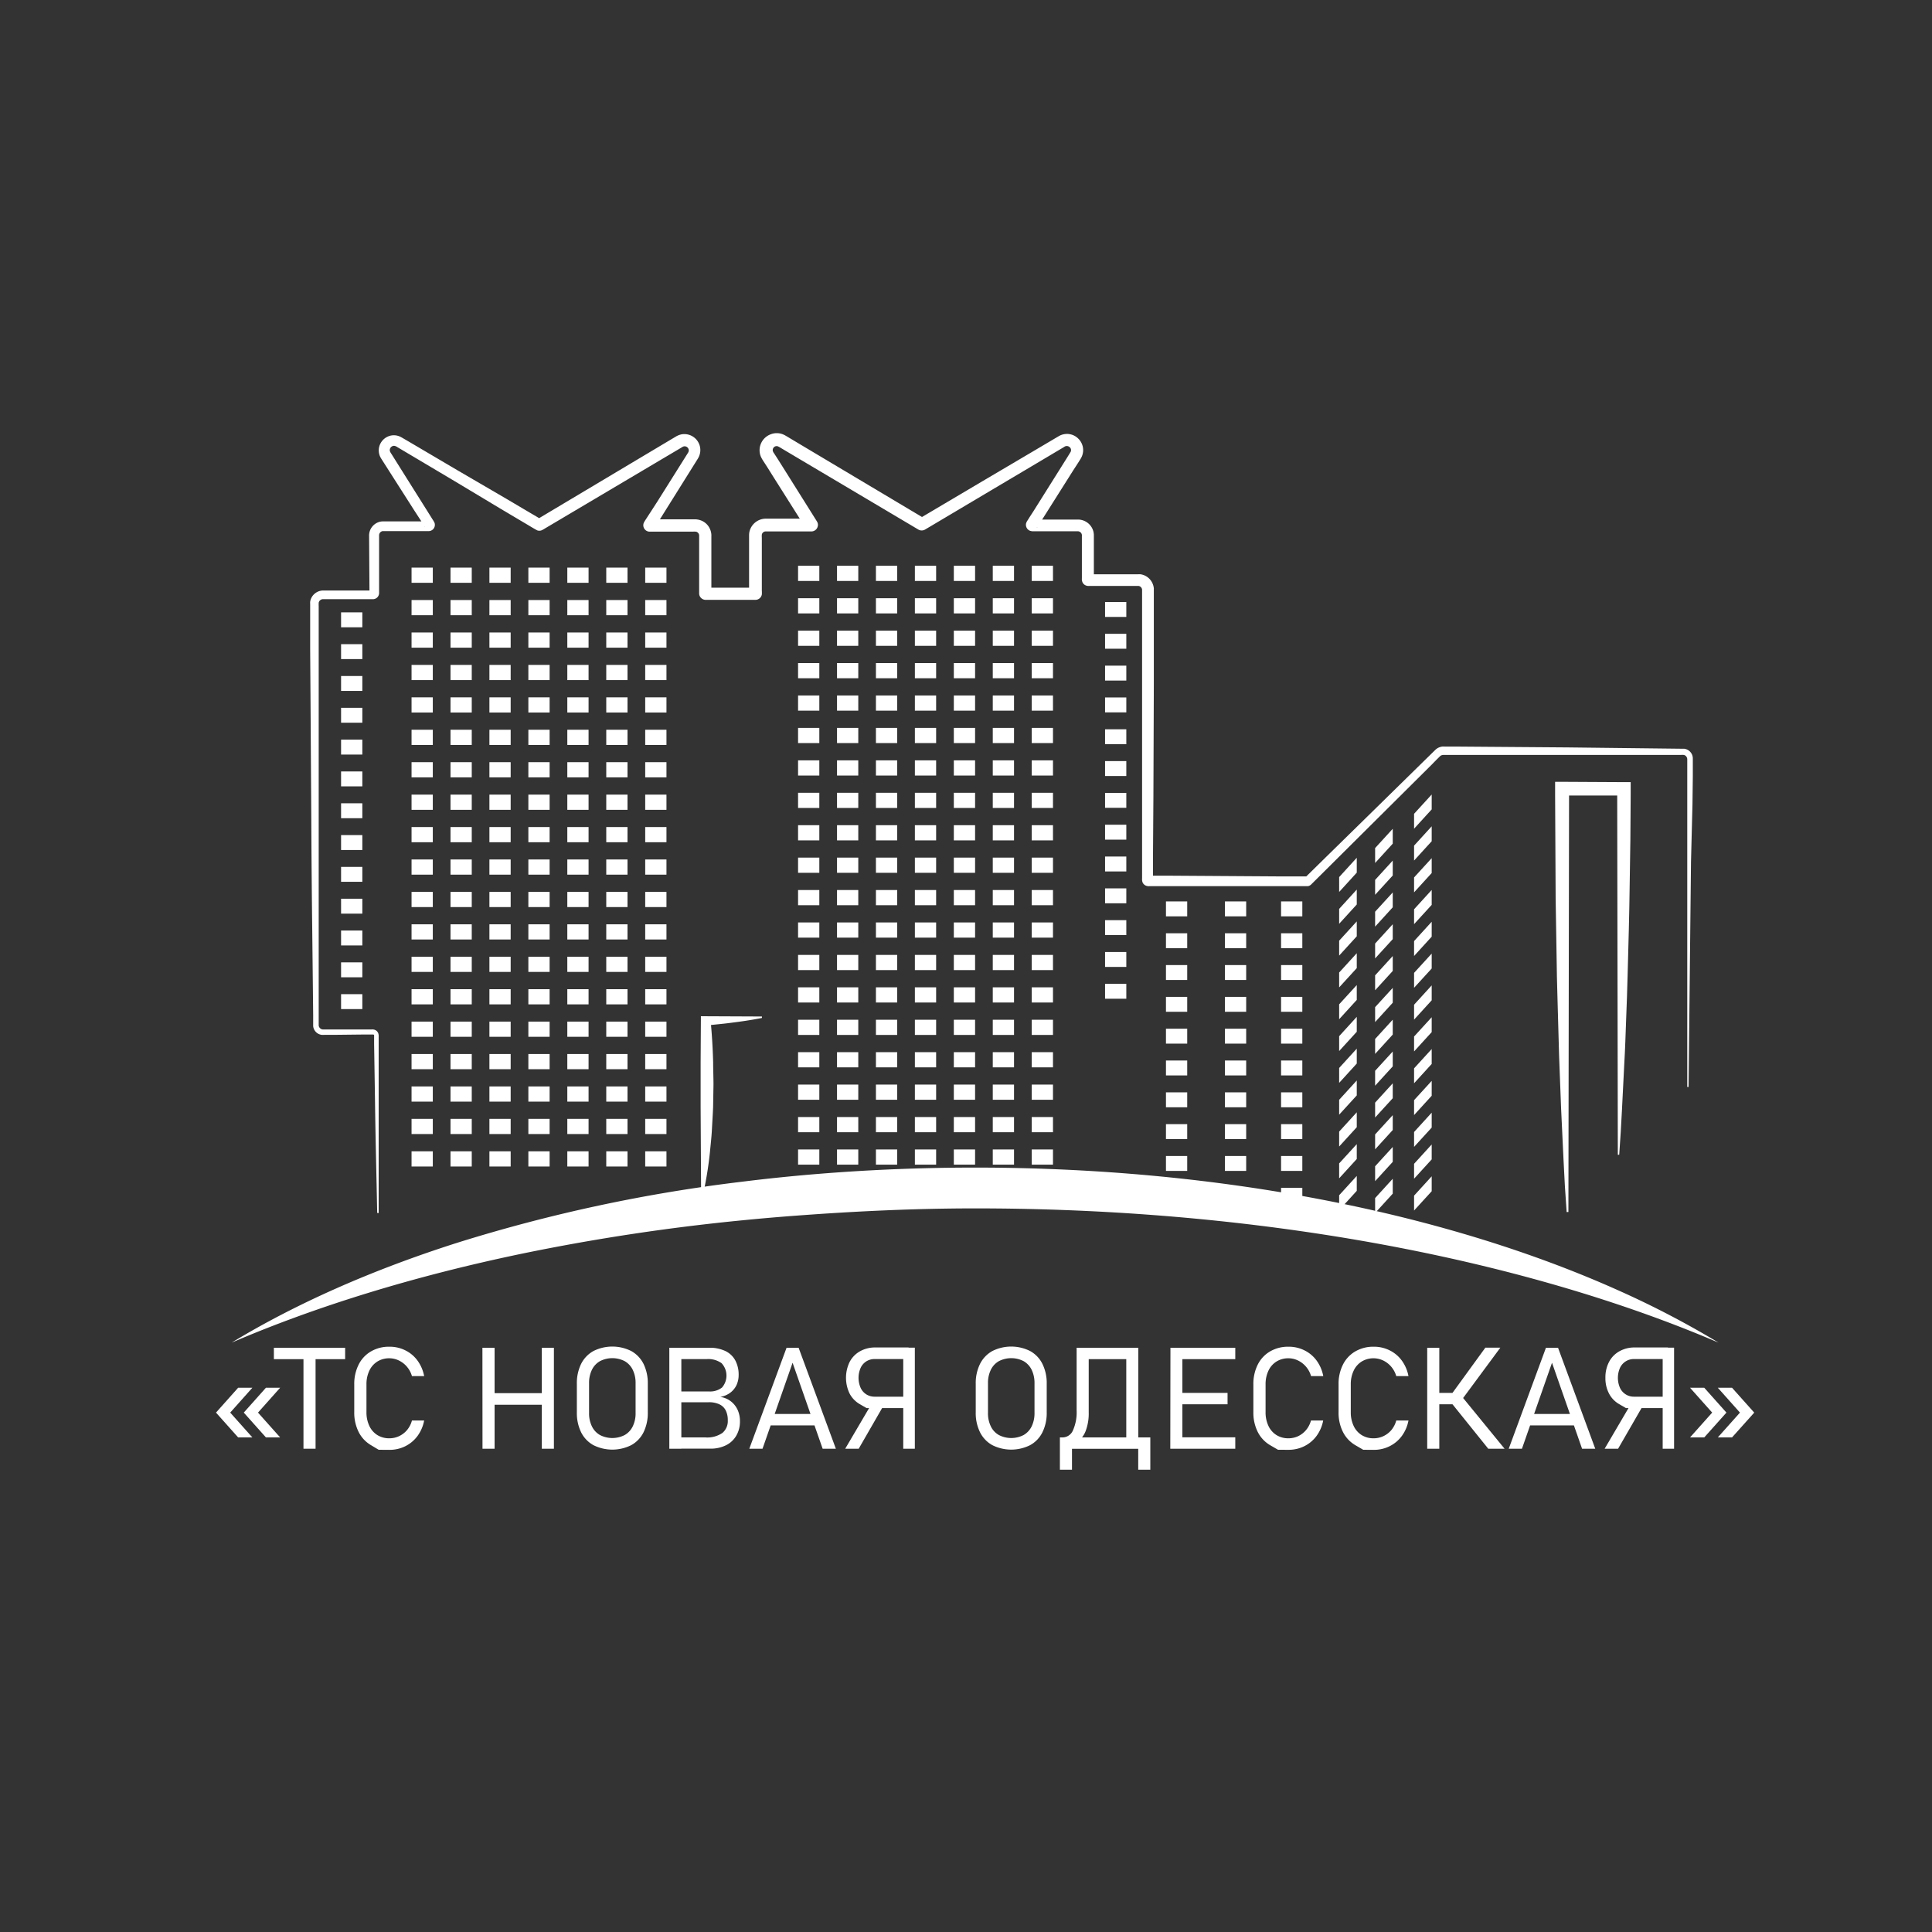 <svg id="Слой_1" data-name="Слой 1" xmlns="http://www.w3.org/2000/svg" viewBox="0 0 500 500"><rect x="0" y="0" width="500" height="500" fill="#333333" stroke="none"/><defs><style>.cls-1{fill:#fff;}</style></defs><title>одесская_svg_white_без фона</title><path class="cls-1" d="M197.18,263.45c-2.59.51-5.19.9-7.78,1.22-1.3.18-2.59.31-3.89.44s-2.59.29-3.89.37l2.2-2.2q.59,5.82.74,11.64c0,1.94.09,3.87.09,5.81l-.1,5.82c-.08,1.94-.21,3.88-.31,5.82s-.33,3.88-.51,5.82a96.12,96.12,0,0,1-1.94,11.64h-.34l-.13-23.28c0-3.88,0-7.76,0-11.63l.07-11.64V263h.24l15.56.07Z"/><path class="cls-1" d="M61.63,359.15h3.68l-5.73,6.43H55.9Zm-5.73,6.43h3.68L65.31,372H61.63Zm12.92-6.43H72.5l-5.73,6.43H63.09Zm-5.73,6.43h3.68L72.5,372H68.82Z"/><path class="cls-1" d="M70.88,348.8H89.32v2.95H70.88Zm7.66,1.6h3.13v24.53H78.54Z"/><path class="cls-1" d="M98,375.2,96,374a8.24,8.24,0,0,1-3.19-3.42,11.13,11.13,0,0,1-1.13-5.12v-7.17a11.13,11.13,0,0,1,1.13-5.12A8.12,8.12,0,0,1,96,349.75a9.2,9.2,0,0,1,4.77-1.22,9.05,9.05,0,0,1,4.13.94,8.62,8.62,0,0,1,3.16,2.66,10,10,0,0,1,1.71,4h-3.16a6.47,6.47,0,0,0-1.28-2.4,6.31,6.31,0,0,0-2.09-1.63,5.7,5.7,0,0,0-2.47-.58,5.76,5.76,0,0,0-3.12.85,5.58,5.58,0,0,0-2.07,2.37,8.14,8.14,0,0,0-.74,3.56v7.17a8.16,8.16,0,0,0,.74,3.55,5.58,5.58,0,0,0,2.07,2.37,5.76,5.76,0,0,0,3.12.84,5.93,5.93,0,0,0,2.48-.54,6.09,6.09,0,0,0,2.08-1.58,6.44,6.44,0,0,0,1.28-2.48h3.16a9.84,9.84,0,0,1-1.72,4,8.77,8.77,0,0,1-3.16,2.65,9.07,9.07,0,0,1-4.12.94Z"/><path class="cls-1" d="M124.85,348.8H128v26.13h-3.13Zm2,11.75h15v3h-15Zm13.37-11.75h3.13v26.13h-3.13Z"/><path class="cls-1" d="M153.57,374a7.75,7.75,0,0,1-3.18-3.33,11.32,11.32,0,0,1-1.1-5.14v-7.41a11.32,11.32,0,0,1,1.1-5.14,7.81,7.81,0,0,1,3.18-3.33,10.93,10.93,0,0,1,9.8,0,7.81,7.81,0,0,1,3.18,3.33,11.32,11.32,0,0,1,1.1,5.14v7.41a11.32,11.32,0,0,1-1.1,5.14,7.75,7.75,0,0,1-3.18,3.33,10.93,10.93,0,0,1-9.8,0Zm8.11-2.62a5.16,5.16,0,0,0,2.08-2.25,7.67,7.67,0,0,0,.73-3.48V358a7.7,7.7,0,0,0-.73-3.48,5.21,5.21,0,0,0-2.08-2.25,7,7,0,0,0-6.42,0,5.21,5.21,0,0,0-2.08,2.25,7.7,7.7,0,0,0-.73,3.48v7.65a7.67,7.67,0,0,0,.73,3.48,5.16,5.16,0,0,0,2.08,2.25,7,7,0,0,0,6.42,0Z"/><path class="cls-1" d="M173.22,348.8h3.11v26.13h-3.11ZM175.38,372h7.13a6.94,6.94,0,0,0,4.45-1.16,4,4,0,0,0,1.39-3.25v-.05a5.57,5.57,0,0,0-.51-2.48,3.51,3.51,0,0,0-1.61-1.6,6.23,6.23,0,0,0-2.82-.56h-8V360.1h8a5,5,0,0,0,3.44-1,4.71,4.71,0,0,0-.11-6.31,5.93,5.93,0,0,0-3.83-1.06h-7.53V348.8h8.14a9.42,9.42,0,0,1,4.24.86,5.71,5.71,0,0,1,2.55,2.45,7.8,7.8,0,0,1,.85,3.77,6.27,6.27,0,0,1-.52,2.51,5.34,5.34,0,0,1-1.59,2,6,6,0,0,1-2.65,1.13,5.76,5.76,0,0,1,2.73,1.13,5.94,5.94,0,0,1,1.76,2.21,7,7,0,0,1,.61,2.88v.05a7.27,7.27,0,0,1-.94,3.74,6.27,6.27,0,0,1-2.67,2.5,8.89,8.89,0,0,1-4.06.88h-8.45Z"/><path class="cls-1" d="M203.56,348.8h3.12l9.64,26.13H212.9l-7.78-22.25-7.78,22.25h-3.42Zm-5.2,17.14h13.75v2.95H198.36Z"/><path class="cls-1" d="M225.88,362.78l2.87.83-6.52,11.32h-3.49Zm-1.6,1.64-1.72-1a6.84,6.84,0,0,1-2.67-2.74,9.41,9.41,0,0,1,0-8.22,6.75,6.75,0,0,1,2.66-2.74,8,8,0,0,1,4-1h8.59v3h-8.73a4,4,0,0,0-2.21.6,3.94,3.94,0,0,0-1.48,1.71,6.45,6.45,0,0,0,0,5.12,3.94,3.94,0,0,0,1.48,1.71,4,4,0,0,0,2.21.6h8.73v2.95H224.28Zm9.48-15.64h3v26.15h-3Z"/><path class="cls-1" d="M256.81,374a7.75,7.75,0,0,1-3.18-3.33,11.19,11.19,0,0,1-1.11-5.14v-7.41a11.19,11.19,0,0,1,1.11-5.14,7.81,7.81,0,0,1,3.18-3.33,10.91,10.91,0,0,1,9.79,0,7.69,7.69,0,0,1,3.18,3.33,11.19,11.19,0,0,1,1.11,5.14v7.41a11.19,11.19,0,0,1-1.11,5.14A7.64,7.64,0,0,1,266.6,374a10.91,10.91,0,0,1-9.79,0Zm8.11-2.62a5.22,5.22,0,0,0,2.08-2.25,7.8,7.8,0,0,0,.73-3.48V358a7.83,7.83,0,0,0-.73-3.48,5.27,5.27,0,0,0-2.08-2.25,7,7,0,0,0-6.42,0,5.15,5.15,0,0,0-2.08,2.25,7.7,7.7,0,0,0-.73,3.48v7.65a7.67,7.67,0,0,0,.73,3.48,5.1,5.1,0,0,0,2.08,2.25,7,7,0,0,0,6.42,0Z"/><path class="cls-1" d="M274.3,372h21.77v2.95H274.3Zm0,0h3.13v8.36H274.3Zm.27,0H275a2.94,2.94,0,0,0,2.68-1.83,11.44,11.44,0,0,0,.95-5.16V348.8h3.13v16.78a12.86,12.86,0,0,1-.74,4.62,6.28,6.28,0,0,1-2.12,2.91,5.49,5.49,0,0,1-3.36,1h-1ZM281,348.8H293.1v2.95H281Zm10.48,0h3.11v26.13h-3.11ZM294.57,372h3.13v8.36h-3.13Z"/><path class="cls-1" d="M302.91,348.8H306v26.13h-3.13Zm1.78,0h15v2.95h-15Zm0,11.68h13v2.95h-13Zm0,11.5h15v2.95h-15Z"/><path class="cls-1" d="M330.75,375.2l-2.06-1.2a8.3,8.3,0,0,1-3.19-3.42,11.13,11.13,0,0,1-1.13-5.12v-7.17a11.13,11.13,0,0,1,1.13-5.12,8.18,8.18,0,0,1,3.19-3.42,9.2,9.2,0,0,1,4.77-1.22,9.05,9.05,0,0,1,4.13.94,8.62,8.62,0,0,1,3.16,2.66,10,10,0,0,1,1.71,4H339.3a6.47,6.47,0,0,0-1.28-2.4,6.31,6.31,0,0,0-2.09-1.63,5.66,5.66,0,0,0-2.47-.58,5.76,5.76,0,0,0-3.12.85,5.58,5.58,0,0,0-2.07,2.37,8.14,8.14,0,0,0-.74,3.56v7.17a8.16,8.16,0,0,0,.74,3.55,5.58,5.58,0,0,0,2.07,2.37,5.76,5.76,0,0,0,3.12.84,5.93,5.93,0,0,0,2.48-.54A6.09,6.09,0,0,0,338,370.1a6.44,6.44,0,0,0,1.28-2.48h3.16a9.84,9.84,0,0,1-1.72,4,8.77,8.77,0,0,1-3.16,2.65,9.07,9.07,0,0,1-4.12.94Z"/><path class="cls-1" d="M352.8,375.2l-2.06-1.2a8.24,8.24,0,0,1-3.19-3.42,11,11,0,0,1-1.13-5.12v-7.17a11,11,0,0,1,1.13-5.12,8.12,8.12,0,0,1,3.19-3.42,9.2,9.2,0,0,1,4.77-1.22,9.05,9.05,0,0,1,4.13.94,8.62,8.62,0,0,1,3.16,2.66,10,10,0,0,1,1.71,4h-3.16a6.47,6.47,0,0,0-1.28-2.4,6.31,6.31,0,0,0-2.09-1.63,5.87,5.87,0,0,0-5.59.27,5.58,5.58,0,0,0-2.07,2.37,8.14,8.14,0,0,0-.74,3.56v7.17a8.16,8.16,0,0,0,.74,3.55,5.58,5.58,0,0,0,2.07,2.37,5.73,5.73,0,0,0,3.12.84,5.93,5.93,0,0,0,2.48-.54,6.09,6.09,0,0,0,2.08-1.58,6.44,6.44,0,0,0,1.28-2.48h3.16a9.84,9.84,0,0,1-1.72,4,8.77,8.77,0,0,1-3.16,2.65,9.07,9.07,0,0,1-4.12.94Z"/><path class="cls-1" d="M369.36,348.8h3.13v26.13h-3.13Zm1.78,11.68h7.46v2.95h-7.46Zm4.55.29,8.72-12h3.88L377.77,363Zm0,2.39,2.75-1.62,10.94,13.39h-4.22Z"/><path class="cls-1" d="M400.09,348.8h3.13l9.63,26.13h-3.41l-7.78-22.25-7.78,22.25h-3.42Zm-5.19,17.14h13.75v2.95H394.9Z"/><path class="cls-1" d="M422.41,362.78l2.88.83-6.53,11.32h-3.48Zm-1.6,1.64-1.71-1a6.71,6.71,0,0,1-2.67-2.74,8.48,8.48,0,0,1-.95-4.11,8.6,8.6,0,0,1,.94-4.11,6.69,6.69,0,0,1,2.66-2.74,8,8,0,0,1,4-1h8.59v3h-8.73a3.93,3.93,0,0,0-3.7,2.31,6.45,6.45,0,0,0,0,5.12,3.93,3.93,0,0,0,3.7,2.31h8.73v2.95H420.81Zm9.49-15.64h2.95v26.15H430.3Z"/><path class="cls-1" d="M437.38,359.15h3.68l5.74,6.43h-3.69Zm5.73,6.43h3.69L441.06,372h-3.68Zm1.46-6.43h3.68l5.74,6.43H450.3Zm5.73,6.43H454L448.25,372h-3.68Z"/><path class="cls-1" d="M97.62,313.92c-.19-9.73-.45-19.45-.57-29.17l-.23-14.59,0-1.82V268l0-.11a.46.46,0,0,0-.16-.15.23.23,0,0,0-.11,0H95.27l-1.83,0-7.29.08-1.82,0h-.46a3.37,3.37,0,0,1-.6,0,2.53,2.53,0,0,1-2.22-2.25c0-.34,0-.4,0-.57v-.46l0-1.82-.08-7.29-.16-14.59q-.18-14.58-.25-29.17l-.19-29.17-.1-14.58,0-7.3,0-3.64v-.69a3.87,3.87,0,0,1,0-.56,3.35,3.35,0,0,1,1.07-2,3.45,3.45,0,0,1,2.09-.9h1l7.29,0,3.65,0h.91a1.17,1.17,0,0,0-.26.1.91.91,0,0,0-.35.42.86.86,0,0,0-.05.27v-.41l-.1-14.66A3.68,3.68,0,0,1,98.44,135a4.39,4.39,0,0,1,.61-.07h1.66l3.64,0,3.65,0h2.74c.26,0,0,0-.06,0a1,1,0,0,0-.77,1.35.69.69,0,0,0,.07.15c0,.09,0,0,0-.06l-.25-.38-.49-.77-2-3.08-3.92-6.14-3.92-6.15-.49-.77-.25-.39s-.18-.3-.25-.45a2.87,2.87,0,0,1-.23-.6,3.84,3.84,0,0,1,.17-2.63,4,4,0,0,1,1.68-1.86,3.87,3.87,0,0,1,2.6-.44,4.25,4.25,0,0,1,1.21.44l.45.26,1.58.92,12.56,7.4L131,129.06l6.28,3.71,1.57.92.79.47.39.23.15.08-.2-.09a1.36,1.36,0,0,0-.87,0,.72.72,0,0,0-.2.09c-.13.07.07,0,.09-.06l.39-.23,1.57-.94L166,118.3l6.27-3.74,1.56-.93.79-.47.4-.24a4.93,4.93,0,0,1,1.25-.49,4.14,4.14,0,0,1,4.59,2.31,4.09,4.09,0,0,1,.25,2.78,4.32,4.32,0,0,1-.51,1.18l-.24.39-7.74,12.37-1.93,3.09-1,1.54-.24.39s-.14.22-.06.09a1,1,0,0,0,.1-.21,1.53,1.53,0,0,0,0-1,1.38,1.38,0,0,0-.58-.75,1.42,1.42,0,0,0-.47-.21l-.24,0H179.9a4.27,4.27,0,0,1,.71.07,4.21,4.21,0,0,1,2.43,1.34,4.28,4.28,0,0,1,1.06,2.57,2.91,2.91,0,0,1,0,.39v6.15l0,7.3v1.36a1.31,1.31,0,0,0-.08-.5,1.53,1.53,0,0,0-.62-.79,1.68,1.68,0,0,0-.48-.2l-.26,0c-.15,0,0,0,.05,0h3.65l7.29,0h1.69a1.58,1.58,0,0,0-1.48,1.28,2.46,2.46,0,0,0,0,.26v-3.37l0-7.29V138.4a5.87,5.87,0,0,1,.08-.72,4.36,4.36,0,0,1,4.14-3.45h1l7.29,0h3.49a1.69,1.69,0,0,0-1,.43,1.63,1.63,0,0,0-.51.92,1.65,1.65,0,0,0,.17,1.08l-.39-.61-7.79-12.33-1.94-3.09-1-1.54-.12-.2s-.2-.35-.28-.52a4.2,4.2,0,0,1-.4-1.41,4.4,4.4,0,0,1,2.93-4.59,4.3,4.3,0,0,1,3,0,5.89,5.89,0,0,1,.63.29l.25.15.4.23.78.47,3.13,1.87,25.06,14.94,6.26,3.73.32.19a1.64,1.64,0,0,0-.5-.17,1.58,1.58,0,0,0-1,.17l1.48-.87,3.14-1.86L255,124.1l12.56-7.41L273.8,113l.23-.13a4.15,4.15,0,0,1,.6-.29,4.25,4.25,0,0,1,1.4-.28,4.13,4.13,0,0,1,2.65.88,4.25,4.25,0,0,1,1.5,2.25,4.16,4.16,0,0,1-.25,2.81c-.08.17-.23.44-.28.52l-.12.19-.24.39-.49.77-1,1.54L270,134l-1,1.54-.48.78-.13.19s-.12.2,0,.07a1.75,1.75,0,0,0,.16-.44,1.44,1.44,0,0,0-.85-1.57,1.68,1.68,0,0,0-.47-.11h1.19l7.29,0H279a4.13,4.13,0,0,1,4,3.22,5.43,5.43,0,0,1,.09.69c0,.3,0,.25,0,.36v1.82l0,7.3v2c0,.13,0,.08,0,0a1.16,1.16,0,0,0-.12-.45,1.29,1.29,0,0,0-.62-.64,1.26,1.26,0,0,0-.44-.14h2.83l7.29,0h2.51a3.76,3.76,0,0,1,.6,0,4,4,0,0,1,2.37,1.22,4.1,4.1,0,0,1,1.1,2.43c0,.26,0,.44,0,.46v2.51l0,7.29,0,14.59-.11,29.17-.1,14.58,0,3.65v3.06a1.4,1.4,0,0,0-.08-.34,1,1,0,0,0-.45-.49,1,1,0,0,0-.32-.12h0l1.83,0,3.64,0,29.17.19,3.65,0h2.4a.9.9,0,0,0-.23.08l-.1.07s-.12.11,0,0l5.2-5.11,10.42-10.21,10.41-10.21,5.21-5.11,1.3-1.27.65-.64.33-.32a3.2,3.2,0,0,1,.84-.6,3.25,3.25,0,0,1,1-.29,4.15,4.15,0,0,1,.66,0h.92l1.82,0,29.17.22,29.17.34h.45l.33,0a2,2,0,0,1,.42.07,2.5,2.5,0,0,1,1.38.93,2.53,2.53,0,0,1,.51,1.56v.91l0,3.65-.09,7.29L437.63,223,437,281.3h-.34l0-58.34V196.53a1.18,1.18,0,0,0-.24-.73,1.09,1.09,0,0,0-.63-.42,4.68,4.68,0,0,0-.86,0H373.77a1.65,1.65,0,0,0-.79.12,1,1,0,0,0-.31.22l-.32.32-.65.64L370.41,198l-5.17,5.14-10.35,10.29-10.34,10.28-5.17,5.14a1.6,1.6,0,0,1-.92.49c-.38,0-.63,0-.95,0H297.4a1.87,1.87,0,0,1-1-.21,1.61,1.61,0,0,1-.71-.79,2.4,2.4,0,0,1-.12-1V152.61a1.08,1.08,0,0,0-.29-.65,1.09,1.09,0,0,0-.63-.32c-.23,0-.59,0-.88,0H281.89a1.88,1.88,0,0,1-1-.18,1.62,1.62,0,0,1-.75-.78,2.08,2.08,0,0,1-.15-1V138.72a1.08,1.08,0,0,0-.7-1.16,1,1,0,0,0-.35-.07H267.53a2.39,2.39,0,0,1-1-.14,1.67,1.67,0,0,1-1-1.81,2.63,2.63,0,0,1,.44-.92l.48-.77,1-1.54L275.18,120c.63-1,1.32-2.09,1.9-3.06a1,1,0,0,0-.32-1.27,1.09,1.09,0,0,0-1.36,0l-6.27,3.73-12.54,7.44-12.54,7.45-3.13,1.86-1.58.93a1.72,1.72,0,0,1-1.62,0l-.4-.24-6.27-3.72L206,118.26l-3.13-1.86-.79-.47a7.38,7.38,0,0,0-.74-.41,1,1,0,0,0-1.2.41,1.09,1.09,0,0,0-.16.65,1.5,1.5,0,0,0,.31.68l1,1.55,1.94,3.08,7.75,12.35c.17.27.32.5.49.8a1.53,1.53,0,0,1,.18,1.09,1.69,1.69,0,0,1-1.56,1.4H198.14a1,1,0,0,0-.63.24,1,1,0,0,0-.35.58,5.52,5.52,0,0,0,0,.84v13.68a6.46,6.46,0,0,1,0,1,1.69,1.69,0,0,1-1.58,1.37H182.75a1.7,1.7,0,0,1-1.72-1.13,1.67,1.67,0,0,1-.09-.55v-15a1,1,0,0,0-.27-.64,1,1,0,0,0-.6-.33,7.71,7.71,0,0,0-.86,0H168.27a1.66,1.66,0,0,1-1.68-2.23,6.27,6.27,0,0,1,.48-.84l1-1.54,2-3.09,7.76-12.35.24-.38a1.26,1.26,0,0,0,.15-.34,1,1,0,0,0-.06-.68,1.08,1.08,0,0,0-1.17-.62,2,2,0,0,0-.34.13l-.39.24-.78.46-1.57.93-6.28,3.72-25.09,14.87-1.57.93a5.51,5.51,0,0,1-.85.46,1.6,1.6,0,0,1-1.08,0c-1.16-.62-2.12-1.24-3.19-1.86l-6.27-3.72L117,124.13l-12.54-7.45-1.57-.93a2.28,2.28,0,0,0-.73-.35,1,1,0,0,0-.71.12,1.11,1.11,0,0,0-.54,1.25,3.26,3.26,0,0,0,.41.73l.48.77,3.88,6.18,3.88,6.17,1.94,3.09.48.77a5,5,0,0,1,.48.84,1.62,1.62,0,0,1-.68,1.89,1.69,1.69,0,0,1-1,.24h-10c-.59,0-1.27,0-1.78,0a1.12,1.12,0,0,0-.89,1.05v15a1.5,1.5,0,0,1-.1.52,1.59,1.59,0,0,1-.67.82,1.75,1.75,0,0,1-1,.23H83.51a1.05,1.05,0,0,0-.67.29,1.09,1.09,0,0,0-.36.64,8.4,8.4,0,0,0,0,.88V264.5c0,.3,0,.63,0,.89a1.18,1.18,0,0,0,.33.69,1.11,1.11,0,0,0,.68.34c.26,0,.6,0,.89,0H96.18a1.94,1.94,0,0,1,1,.18,1.57,1.57,0,0,1,.69.75,2.25,2.25,0,0,1,.13,1v45.58Z"/><path class="cls-1" d="M405.45,313.68l-.46-6.75-.35-6.76L404,286.65l-.51-13.52-.38-13.52-.18-6.76-.11-6.76-.22-13.51-.14-27,0-3.24,3.24,0,13.15.07,3.17,0,0,3.13-.08,11.66-.18,11.67c-.09,7.77-.32,15.55-.53,23.32-.08,3.89-.25,7.78-.39,11.67s-.26,7.77-.49,11.66c-.42,7.78-.71,15.55-1.3,23.33h-.36l-.16-93.31.34.34-13.15,0,.35-.36-.17,108.14Z"/><rect class="cls-1" x="88.27" y="158.48" width="5.5" height="3.86"/><rect class="cls-1" x="88.27" y="166.71" width="5.5" height="3.86"/><rect class="cls-1" x="88.27" y="174.95" width="5.5" height="3.86"/><rect class="cls-1" x="88.27" y="183.18" width="5.5" height="3.86"/><rect class="cls-1" x="88.27" y="191.42" width="5.5" height="3.86"/><rect class="cls-1" x="88.27" y="199.65" width="5.5" height="3.86"/><rect class="cls-1" x="88.27" y="207.89" width="5.5" height="3.86"/><rect class="cls-1" x="88.27" y="216.12" width="5.5" height="3.86"/><rect class="cls-1" x="88.27" y="224.35" width="5.5" height="3.86"/><rect class="cls-1" x="88.27" y="232.59" width="5.5" height="3.86"/><rect class="cls-1" x="88.27" y="240.82" width="5.5" height="3.86"/><rect class="cls-1" x="88.27" y="249.06" width="5.5" height="3.86"/><rect class="cls-1" x="88.27" y="257.29" width="5.5" height="3.86"/><rect class="cls-1" x="285.99" y="155.8" width="5.5" height="3.86"/><rect class="cls-1" x="285.99" y="164.03" width="5.5" height="3.86"/><rect class="cls-1" x="285.99" y="172.27" width="5.5" height="3.86"/><rect class="cls-1" x="285.99" y="180.5" width="5.5" height="3.86"/><rect class="cls-1" x="285.99" y="188.74" width="5.5" height="3.86"/><rect class="cls-1" x="285.99" y="196.97" width="5.5" height="3.86"/><rect class="cls-1" x="285.99" y="205.2" width="5.5" height="3.86"/><rect class="cls-1" x="285.99" y="213.44" width="5.5" height="3.86"/><rect class="cls-1" x="285.99" y="221.67" width="5.5" height="3.86"/><rect class="cls-1" x="285.99" y="229.91" width="5.5" height="3.86"/><rect class="cls-1" x="285.99" y="238.14" width="5.5" height="3.86"/><rect class="cls-1" x="285.99" y="246.38" width="5.5" height="3.86"/><rect class="cls-1" x="285.99" y="254.61" width="5.5" height="3.86"/><rect class="cls-1" x="301.75" y="233.29" width="5.5" height="3.86"/><rect class="cls-1" x="301.75" y="241.53" width="5.5" height="3.86"/><rect class="cls-1" x="301.75" y="249.76" width="5.5" height="3.86"/><rect class="cls-1" x="301.75" y="257.99" width="5.5" height="3.86"/><rect class="cls-1" x="301.75" y="266.23" width="5.5" height="3.86"/><rect class="cls-1" x="301.75" y="274.46" width="5.5" height="3.86"/><rect class="cls-1" x="301.75" y="282.7" width="5.5" height="3.86"/><rect class="cls-1" x="301.75" y="290.93" width="5.5" height="3.86"/><rect class="cls-1" x="301.75" y="299.17" width="5.5" height="3.86"/><rect class="cls-1" x="301.75" y="307.4" width="5.5" height="3.86"/><rect class="cls-1" x="317.01" y="233.29" width="5.5" height="3.86"/><rect class="cls-1" x="317.01" y="241.53" width="5.5" height="3.86"/><rect class="cls-1" x="317.01" y="249.76" width="5.5" height="3.86"/><rect class="cls-1" x="317.01" y="257.99" width="5.5" height="3.86"/><rect class="cls-1" x="317.01" y="266.23" width="5.5" height="3.86"/><rect class="cls-1" x="317.01" y="274.46" width="5.5" height="3.86"/><rect class="cls-1" x="317.01" y="282.7" width="5.5" height="3.86"/><rect class="cls-1" x="317.01" y="290.93" width="5.5" height="3.86"/><rect class="cls-1" x="317.01" y="299.17" width="5.5" height="3.86"/><rect class="cls-1" x="317.01" y="307.4" width="5.5" height="3.86"/><rect class="cls-1" x="331.54" y="233.29" width="5.5" height="3.86"/><rect class="cls-1" x="331.54" y="241.53" width="5.5" height="3.86"/><rect class="cls-1" x="331.54" y="249.76" width="5.5" height="3.86"/><rect class="cls-1" x="331.54" y="257.99" width="5.5" height="3.86"/><rect class="cls-1" x="331.54" y="266.23" width="5.5" height="3.86"/><rect class="cls-1" x="331.54" y="274.46" width="5.5" height="3.86"/><rect class="cls-1" x="331.54" y="282.7" width="5.5" height="3.86"/><rect class="cls-1" x="331.54" y="290.93" width="5.5" height="3.86"/><rect class="cls-1" x="331.54" y="299.17" width="5.5" height="3.86"/><rect class="cls-1" x="331.54" y="307.4" width="5.5" height="3.86"/><polygon class="cls-1" points="351.13 221.99 346.57 226.99 346.57 230.84 351.13 225.84 351.13 221.99"/><polygon class="cls-1" points="351.13 230.22 346.57 235.22 346.57 239.08 351.13 234.08 351.13 230.22"/><polygon class="cls-1" points="351.13 238.46 346.57 243.45 346.57 247.31 351.13 242.31 351.13 238.46"/><polygon class="cls-1" points="351.13 246.69 346.57 251.69 346.57 255.54 351.13 250.55 351.13 246.69"/><polygon class="cls-1" points="351.13 254.93 346.57 259.92 346.57 263.78 351.13 258.78 351.13 254.93"/><polygon class="cls-1" points="351.13 263.16 346.57 268.16 346.57 272.01 351.13 267.02 351.13 263.16"/><polygon class="cls-1" points="351.13 271.39 346.57 276.39 346.57 280.25 351.13 275.25 351.13 271.39"/><polygon class="cls-1" points="351.13 279.63 346.57 284.63 346.57 288.48 351.13 283.49 351.13 279.63"/><polygon class="cls-1" points="351.13 287.86 346.57 292.86 346.57 296.72 351.13 291.72 351.13 287.86"/><polygon class="cls-1" points="351.13 296.1 346.57 301.09 346.57 304.95 351.13 299.95 351.13 296.1"/><polygon class="cls-1" points="351.13 304.33 346.57 309.33 346.57 313.19 351.13 308.19 351.13 304.33"/><polygon class="cls-1" points="360.44 214.49 355.88 219.48 355.88 223.34 360.44 218.34 360.44 214.49"/><polygon class="cls-1" points="360.44 222.72 355.88 227.72 355.88 231.57 360.44 226.58 360.44 222.72"/><polygon class="cls-1" points="360.44 230.96 355.88 235.95 355.88 239.81 360.44 234.81 360.44 230.96"/><polygon class="cls-1" points="360.44 239.19 355.88 244.19 355.88 248.04 360.44 243.05 360.44 239.19"/><polygon class="cls-1" points="360.44 247.42 355.88 252.42 355.88 256.28 360.44 251.28 360.44 247.42"/><polygon class="cls-1" points="360.44 255.66 355.88 260.65 355.88 264.51 360.44 259.51 360.44 255.66"/><polygon class="cls-1" points="360.44 263.89 355.88 268.89 355.88 272.75 360.44 267.75 360.44 263.89"/><polygon class="cls-1" points="360.44 272.13 355.88 277.12 355.88 280.98 360.44 275.98 360.44 272.13"/><polygon class="cls-1" points="360.44 280.36 355.88 285.36 355.88 289.21 360.44 284.22 360.44 280.36"/><polygon class="cls-1" points="360.44 288.6 355.88 293.59 355.88 297.45 360.44 292.45 360.44 288.6"/><polygon class="cls-1" points="360.44 296.83 355.88 301.83 355.88 305.68 360.44 300.69 360.44 296.83"/><polygon class="cls-1" points="360.44 305.06 355.88 310.06 355.88 313.92 360.44 308.92 360.44 305.06"/><polygon class="cls-1" points="370.52 205.62 365.96 210.61 365.96 214.47 370.52 209.47 370.52 205.62"/><polygon class="cls-1" points="370.52 213.85 365.96 218.85 365.96 222.71 370.52 217.71 370.52 213.85"/><polygon class="cls-1" points="370.52 222.09 365.96 227.08 365.96 230.94 370.52 225.94 370.52 222.09"/><polygon class="cls-1" points="370.52 230.32 365.96 235.32 365.96 239.17 370.52 234.18 370.52 230.32"/><polygon class="cls-1" points="370.52 238.55 365.96 243.55 365.96 247.41 370.52 242.41 370.52 238.55"/><polygon class="cls-1" points="370.52 246.79 365.96 251.78 365.96 255.64 370.52 250.65 370.52 246.79"/><polygon class="cls-1" points="370.52 255.02 365.96 260.02 365.96 263.88 370.52 258.88 370.52 255.02"/><polygon class="cls-1" points="370.52 263.26 365.96 268.25 365.96 272.11 370.52 267.11 370.52 263.26"/><polygon class="cls-1" points="370.52 271.49 365.96 276.49 365.96 280.35 370.52 275.35 370.52 271.49"/><polygon class="cls-1" points="370.52 279.73 365.96 284.72 365.96 288.58 370.52 283.58 370.52 279.73"/><polygon class="cls-1" points="370.52 287.96 365.96 292.96 365.96 296.81 370.52 291.82 370.52 287.96"/><polygon class="cls-1" points="370.52 296.19 365.96 301.19 365.96 305.05 370.52 300.05 370.52 296.19"/><polygon class="cls-1" points="370.52 304.43 365.96 309.43 365.96 313.28 370.52 308.29 370.52 304.43"/><rect class="cls-1" x="106.51" y="146.9" width="5.5" height="3.93"/><rect class="cls-1" x="106.51" y="155.29" width="5.5" height="3.93"/><rect class="cls-1" x="106.51" y="163.69" width="5.5" height="3.93"/><rect class="cls-1" x="106.51" y="172.08" width="5.5" height="3.93"/><rect class="cls-1" x="106.51" y="180.47" width="5.5" height="3.93"/><rect class="cls-1" x="106.51" y="188.86" width="5.5" height="3.93"/><rect class="cls-1" x="106.51" y="197.25" width="5.5" height="3.93"/><rect class="cls-1" x="106.51" y="205.65" width="5.5" height="3.93"/><rect class="cls-1" x="106.51" y="214.04" width="5.5" height="3.93"/><rect class="cls-1" x="106.51" y="222.43" width="5.5" height="3.93"/><rect class="cls-1" x="106.51" y="230.82" width="5.5" height="3.93"/><rect class="cls-1" x="106.51" y="239.21" width="5.5" height="3.93"/><rect class="cls-1" x="106.51" y="247.6" width="5.5" height="3.93"/><rect class="cls-1" x="106.51" y="256" width="5.5" height="3.93"/><rect class="cls-1" x="106.51" y="264.39" width="5.5" height="3.93"/><rect class="cls-1" x="106.51" y="272.78" width="5.5" height="3.93"/><rect class="cls-1" x="106.51" y="281.17" width="5.5" height="3.93"/><rect class="cls-1" x="106.51" y="289.56" width="5.5" height="3.93"/><rect class="cls-1" x="106.51" y="297.96" width="5.5" height="3.93"/><rect class="cls-1" x="116.59" y="146.9" width="5.5" height="3.93"/><rect class="cls-1" x="116.59" y="155.29" width="5.5" height="3.93"/><rect class="cls-1" x="116.59" y="163.69" width="5.5" height="3.93"/><rect class="cls-1" x="116.59" y="172.08" width="5.5" height="3.93"/><rect class="cls-1" x="116.59" y="180.47" width="5.5" height="3.93"/><rect class="cls-1" x="116.59" y="188.86" width="5.5" height="3.93"/><rect class="cls-1" x="116.59" y="197.25" width="5.5" height="3.93"/><rect class="cls-1" x="116.59" y="205.65" width="5.5" height="3.93"/><rect class="cls-1" x="116.59" y="214.04" width="5.5" height="3.93"/><rect class="cls-1" x="116.59" y="222.43" width="5.5" height="3.93"/><rect class="cls-1" x="116.59" y="230.82" width="5.5" height="3.93"/><rect class="cls-1" x="116.59" y="239.21" width="5.5" height="3.93"/><rect class="cls-1" x="116.59" y="247.6" width="5.5" height="3.93"/><rect class="cls-1" x="116.59" y="256" width="5.5" height="3.93"/><rect class="cls-1" x="116.59" y="264.39" width="5.5" height="3.93"/><rect class="cls-1" x="116.59" y="272.78" width="5.5" height="3.93"/><rect class="cls-1" x="116.59" y="281.17" width="5.5" height="3.93"/><rect class="cls-1" x="116.59" y="289.56" width="5.5" height="3.93"/><rect class="cls-1" x="116.59" y="297.96" width="5.5" height="3.93"/><rect class="cls-1" x="126.66" y="146.9" width="5.5" height="3.93"/><rect class="cls-1" x="126.66" y="155.29" width="5.5" height="3.93"/><rect class="cls-1" x="126.66" y="163.69" width="5.5" height="3.93"/><rect class="cls-1" x="126.66" y="172.08" width="5.5" height="3.93"/><rect class="cls-1" x="126.66" y="180.47" width="5.5" height="3.93"/><rect class="cls-1" x="126.66" y="188.86" width="5.5" height="3.93"/><rect class="cls-1" x="126.66" y="197.25" width="5.5" height="3.93"/><rect class="cls-1" x="126.66" y="205.65" width="5.5" height="3.93"/><rect class="cls-1" x="126.66" y="214.04" width="5.5" height="3.93"/><rect class="cls-1" x="126.66" y="222.43" width="5.5" height="3.93"/><rect class="cls-1" x="126.66" y="230.82" width="5.5" height="3.93"/><rect class="cls-1" x="126.66" y="239.21" width="5.5" height="3.93"/><rect class="cls-1" x="126.66" y="247.6" width="5.5" height="3.93"/><rect class="cls-1" x="126.66" y="256" width="5.5" height="3.93"/><rect class="cls-1" x="126.66" y="264.39" width="5.5" height="3.93"/><rect class="cls-1" x="126.66" y="272.78" width="5.5" height="3.93"/><rect class="cls-1" x="126.66" y="281.17" width="5.5" height="3.93"/><rect class="cls-1" x="126.66" y="289.56" width="5.5" height="3.93"/><rect class="cls-1" x="126.66" y="297.96" width="5.5" height="3.93"/><rect class="cls-1" x="136.74" y="146.9" width="5.5" height="3.93"/><rect class="cls-1" x="136.74" y="155.29" width="5.5" height="3.93"/><rect class="cls-1" x="136.74" y="163.69" width="5.5" height="3.93"/><rect class="cls-1" x="136.74" y="172.08" width="5.5" height="3.93"/><rect class="cls-1" x="136.74" y="180.47" width="5.5" height="3.93"/><rect class="cls-1" x="136.74" y="188.86" width="5.5" height="3.93"/><rect class="cls-1" x="136.74" y="197.25" width="5.5" height="3.93"/><rect class="cls-1" x="136.74" y="205.65" width="5.5" height="3.93"/><rect class="cls-1" x="136.74" y="214.04" width="5.5" height="3.93"/><rect class="cls-1" x="136.74" y="222.43" width="5.5" height="3.93"/><rect class="cls-1" x="136.74" y="230.82" width="5.5" height="3.93"/><rect class="cls-1" x="136.74" y="239.21" width="5.5" height="3.93"/><rect class="cls-1" x="136.74" y="247.6" width="5.5" height="3.93"/><rect class="cls-1" x="136.74" y="256" width="5.5" height="3.93"/><rect class="cls-1" x="136.74" y="264.39" width="5.5" height="3.93"/><rect class="cls-1" x="136.74" y="272.78" width="5.5" height="3.93"/><rect class="cls-1" x="136.74" y="281.17" width="5.5" height="3.93"/><rect class="cls-1" x="136.74" y="289.56" width="5.5" height="3.93"/><rect class="cls-1" x="136.74" y="297.96" width="5.5" height="3.93"/><rect class="cls-1" x="146.82" y="146.9" width="5.5" height="3.93"/><rect class="cls-1" x="146.82" y="155.29" width="5.5" height="3.93"/><rect class="cls-1" x="146.82" y="163.69" width="5.5" height="3.93"/><rect class="cls-1" x="146.82" y="172.08" width="5.5" height="3.93"/><rect class="cls-1" x="146.82" y="180.47" width="5.5" height="3.93"/><rect class="cls-1" x="146.82" y="188.86" width="5.5" height="3.93"/><rect class="cls-1" x="146.82" y="197.25" width="5.5" height="3.93"/><rect class="cls-1" x="146.82" y="205.65" width="5.5" height="3.93"/><rect class="cls-1" x="146.82" y="214.04" width="5.5" height="3.93"/><rect class="cls-1" x="146.82" y="222.43" width="5.5" height="3.93"/><rect class="cls-1" x="146.82" y="230.82" width="5.5" height="3.93"/><rect class="cls-1" x="146.82" y="239.21" width="5.5" height="3.93"/><rect class="cls-1" x="146.82" y="247.6" width="5.5" height="3.93"/><rect class="cls-1" x="146.82" y="256" width="5.5" height="3.93"/><rect class="cls-1" x="146.82" y="264.39" width="5.5" height="3.93"/><rect class="cls-1" x="146.82" y="272.78" width="5.5" height="3.93"/><rect class="cls-1" x="146.82" y="281.17" width="5.5" height="3.93"/><rect class="cls-1" x="146.82" y="289.56" width="5.5" height="3.93"/><rect class="cls-1" x="146.82" y="297.96" width="5.5" height="3.93"/><rect class="cls-1" x="156.9" y="146.9" width="5.5" height="3.93"/><rect class="cls-1" x="156.9" y="155.29" width="5.5" height="3.93"/><rect class="cls-1" x="156.9" y="163.69" width="5.5" height="3.93"/><rect class="cls-1" x="156.9" y="172.08" width="5.5" height="3.93"/><rect class="cls-1" x="156.9" y="180.47" width="5.5" height="3.93"/><rect class="cls-1" x="156.9" y="188.86" width="5.5" height="3.93"/><rect class="cls-1" x="156.9" y="197.25" width="5.5" height="3.93"/><rect class="cls-1" x="156.9" y="205.65" width="5.5" height="3.93"/><rect class="cls-1" x="156.9" y="214.04" width="5.5" height="3.93"/><rect class="cls-1" x="156.9" y="222.43" width="5.5" height="3.93"/><rect class="cls-1" x="156.9" y="230.82" width="5.5" height="3.93"/><rect class="cls-1" x="156.9" y="239.21" width="5.5" height="3.93"/><rect class="cls-1" x="156.9" y="247.6" width="5.5" height="3.93"/><rect class="cls-1" x="156.9" y="256" width="5.5" height="3.93"/><rect class="cls-1" x="156.9" y="264.39" width="5.5" height="3.93"/><rect class="cls-1" x="156.9" y="272.78" width="5.5" height="3.93"/><rect class="cls-1" x="156.9" y="281.17" width="5.5" height="3.93"/><rect class="cls-1" x="156.9" y="289.56" width="5.5" height="3.93"/><rect class="cls-1" x="156.9" y="297.96" width="5.5" height="3.93"/><rect class="cls-1" x="166.98" y="146.9" width="5.5" height="3.93"/><rect class="cls-1" x="166.98" y="155.29" width="5.5" height="3.93"/><rect class="cls-1" x="166.98" y="163.69" width="5.5" height="3.93"/><rect class="cls-1" x="166.98" y="172.08" width="5.5" height="3.93"/><rect class="cls-1" x="166.98" y="180.47" width="5.5" height="3.93"/><rect class="cls-1" x="166.98" y="188.86" width="5.5" height="3.93"/><rect class="cls-1" x="166.98" y="197.25" width="5.5" height="3.93"/><rect class="cls-1" x="166.98" y="205.65" width="5.5" height="3.93"/><rect class="cls-1" x="166.98" y="214.04" width="5.5" height="3.93"/><rect class="cls-1" x="166.98" y="222.43" width="5.5" height="3.93"/><rect class="cls-1" x="166.98" y="230.82" width="5.5" height="3.93"/><rect class="cls-1" x="166.98" y="239.21" width="5.5" height="3.93"/><rect class="cls-1" x="166.98" y="247.6" width="5.5" height="3.93"/><rect class="cls-1" x="166.98" y="256" width="5.5" height="3.93"/><rect class="cls-1" x="166.98" y="264.39" width="5.5" height="3.93"/><rect class="cls-1" x="166.98" y="272.78" width="5.5" height="3.93"/><rect class="cls-1" x="166.98" y="281.17" width="5.5" height="3.93"/><rect class="cls-1" x="166.98" y="289.56" width="5.5" height="3.93"/><rect class="cls-1" x="166.98" y="297.96" width="5.5" height="3.93"/><rect class="cls-1" x="206.54" y="146.42" width="5.5" height="3.93"/><rect class="cls-1" x="206.54" y="154.82" width="5.5" height="3.93"/><rect class="cls-1" x="206.54" y="163.21" width="5.5" height="3.93"/><rect class="cls-1" x="206.54" y="171.6" width="5.5" height="3.93"/><rect class="cls-1" x="206.54" y="179.99" width="5.5" height="3.93"/><rect class="cls-1" x="206.54" y="188.38" width="5.5" height="3.93"/><rect class="cls-1" x="206.54" y="196.78" width="5.5" height="3.93"/><rect class="cls-1" x="206.54" y="205.17" width="5.5" height="3.93"/><rect class="cls-1" x="206.54" y="213.56" width="5.5" height="3.93"/><rect class="cls-1" x="206.54" y="221.95" width="5.5" height="3.93"/><rect class="cls-1" x="206.54" y="230.34" width="5.5" height="3.93"/><rect class="cls-1" x="206.54" y="238.73" width="5.5" height="3.93"/><rect class="cls-1" x="206.54" y="247.13" width="5.5" height="3.93"/><rect class="cls-1" x="206.54" y="255.52" width="5.5" height="3.93"/><rect class="cls-1" x="206.54" y="263.91" width="5.5" height="3.93"/><rect class="cls-1" x="206.54" y="272.3" width="5.5" height="3.93"/><rect class="cls-1" x="206.54" y="280.69" width="5.5" height="3.93"/><rect class="cls-1" x="206.54" y="289.09" width="5.5" height="3.93"/><rect class="cls-1" x="206.54" y="297.48" width="5.5" height="3.93"/><rect class="cls-1" x="216.62" y="146.42" width="5.5" height="3.93"/><rect class="cls-1" x="216.62" y="154.82" width="5.5" height="3.93"/><rect class="cls-1" x="216.62" y="163.21" width="5.5" height="3.93"/><rect class="cls-1" x="216.62" y="171.6" width="5.5" height="3.93"/><rect class="cls-1" x="216.62" y="179.99" width="5.5" height="3.93"/><rect class="cls-1" x="216.62" y="188.38" width="5.5" height="3.93"/><rect class="cls-1" x="216.62" y="196.78" width="5.5" height="3.93"/><rect class="cls-1" x="216.62" y="205.17" width="5.5" height="3.93"/><rect class="cls-1" x="216.62" y="213.56" width="5.5" height="3.93"/><rect class="cls-1" x="216.62" y="221.95" width="5.5" height="3.93"/><rect class="cls-1" x="216.62" y="230.34" width="5.5" height="3.93"/><rect class="cls-1" x="216.62" y="238.73" width="5.5" height="3.93"/><rect class="cls-1" x="216.62" y="247.13" width="5.5" height="3.93"/><rect class="cls-1" x="216.62" y="255.52" width="5.5" height="3.93"/><rect class="cls-1" x="216.62" y="263.91" width="5.5" height="3.93"/><rect class="cls-1" x="216.62" y="272.3" width="5.5" height="3.93"/><rect class="cls-1" x="216.62" y="280.69" width="5.5" height="3.93"/><rect class="cls-1" x="216.62" y="289.09" width="5.5" height="3.93"/><rect class="cls-1" x="216.62" y="297.48" width="5.5" height="3.93"/><rect class="cls-1" x="226.69" y="146.42" width="5.5" height="3.93"/><rect class="cls-1" x="226.69" y="154.82" width="5.5" height="3.93"/><rect class="cls-1" x="226.69" y="163.21" width="5.5" height="3.93"/><rect class="cls-1" x="226.69" y="171.6" width="5.5" height="3.93"/><rect class="cls-1" x="226.69" y="179.99" width="5.5" height="3.93"/><rect class="cls-1" x="226.69" y="188.38" width="5.5" height="3.93"/><rect class="cls-1" x="226.69" y="196.78" width="5.5" height="3.93"/><rect class="cls-1" x="226.69" y="205.17" width="5.5" height="3.93"/><rect class="cls-1" x="226.69" y="213.56" width="5.5" height="3.93"/><rect class="cls-1" x="226.69" y="221.95" width="5.5" height="3.93"/><rect class="cls-1" x="226.69" y="230.34" width="5.5" height="3.93"/><rect class="cls-1" x="226.69" y="238.73" width="5.5" height="3.93"/><rect class="cls-1" x="226.69" y="247.13" width="5.5" height="3.93"/><rect class="cls-1" x="226.69" y="255.52" width="5.5" height="3.93"/><rect class="cls-1" x="226.69" y="263.91" width="5.5" height="3.93"/><rect class="cls-1" x="226.69" y="272.3" width="5.5" height="3.93"/><rect class="cls-1" x="226.69" y="280.69" width="5.5" height="3.93"/><rect class="cls-1" x="226.69" y="289.09" width="5.5" height="3.93"/><rect class="cls-1" x="226.69" y="297.48" width="5.5" height="3.93"/><rect class="cls-1" x="236.77" y="146.42" width="5.5" height="3.93"/><rect class="cls-1" x="236.77" y="154.82" width="5.5" height="3.93"/><rect class="cls-1" x="236.77" y="163.21" width="5.5" height="3.93"/><rect class="cls-1" x="236.77" y="171.6" width="5.5" height="3.93"/><rect class="cls-1" x="236.77" y="179.99" width="5.5" height="3.93"/><rect class="cls-1" x="236.77" y="188.38" width="5.5" height="3.93"/><rect class="cls-1" x="236.77" y="196.78" width="5.5" height="3.93"/><rect class="cls-1" x="236.77" y="205.17" width="5.5" height="3.93"/><rect class="cls-1" x="236.77" y="213.56" width="5.5" height="3.93"/><rect class="cls-1" x="236.77" y="221.95" width="5.5" height="3.93"/><rect class="cls-1" x="236.77" y="230.34" width="5.5" height="3.93"/><rect class="cls-1" x="236.77" y="238.73" width="5.5" height="3.93"/><rect class="cls-1" x="236.77" y="247.13" width="5.5" height="3.93"/><rect class="cls-1" x="236.77" y="255.52" width="5.5" height="3.93"/><rect class="cls-1" x="236.77" y="263.91" width="5.5" height="3.93"/><rect class="cls-1" x="236.77" y="272.3" width="5.5" height="3.93"/><rect class="cls-1" x="236.77" y="280.69" width="5.5" height="3.93"/><rect class="cls-1" x="236.77" y="289.09" width="5.5" height="3.93"/><rect class="cls-1" x="236.77" y="297.48" width="5.5" height="3.93"/><rect class="cls-1" x="246.85" y="146.42" width="5.5" height="3.93"/><rect class="cls-1" x="246.85" y="154.82" width="5.5" height="3.93"/><rect class="cls-1" x="246.85" y="163.21" width="5.5" height="3.93"/><rect class="cls-1" x="246.85" y="171.6" width="5.5" height="3.93"/><rect class="cls-1" x="246.85" y="179.99" width="5.5" height="3.93"/><rect class="cls-1" x="246.85" y="188.38" width="5.5" height="3.93"/><rect class="cls-1" x="246.85" y="196.78" width="5.5" height="3.93"/><rect class="cls-1" x="246.85" y="205.17" width="5.5" height="3.93"/><rect class="cls-1" x="246.85" y="213.56" width="5.5" height="3.93"/><rect class="cls-1" x="246.85" y="221.95" width="5.5" height="3.93"/><rect class="cls-1" x="246.85" y="230.34" width="5.5" height="3.93"/><rect class="cls-1" x="246.85" y="238.73" width="5.5" height="3.93"/><rect class="cls-1" x="246.85" y="247.13" width="5.5" height="3.93"/><rect class="cls-1" x="246.85" y="255.52" width="5.5" height="3.93"/><rect class="cls-1" x="246.85" y="263.91" width="5.5" height="3.93"/><rect class="cls-1" x="246.85" y="272.3" width="5.5" height="3.93"/><rect class="cls-1" x="246.85" y="280.69" width="5.5" height="3.93"/><rect class="cls-1" x="246.85" y="289.09" width="5.5" height="3.93"/><rect class="cls-1" x="246.85" y="297.48" width="5.5" height="3.93"/><rect class="cls-1" x="256.93" y="146.42" width="5.5" height="3.93"/><rect class="cls-1" x="256.93" y="154.82" width="5.5" height="3.93"/><rect class="cls-1" x="256.93" y="163.21" width="5.5" height="3.93"/><rect class="cls-1" x="256.93" y="171.6" width="5.5" height="3.93"/><rect class="cls-1" x="256.93" y="179.99" width="5.5" height="3.93"/><rect class="cls-1" x="256.93" y="188.38" width="5.5" height="3.93"/><rect class="cls-1" x="256.93" y="196.78" width="5.5" height="3.93"/><rect class="cls-1" x="256.93" y="205.17" width="5.5" height="3.93"/><rect class="cls-1" x="256.93" y="213.56" width="5.5" height="3.93"/><rect class="cls-1" x="256.93" y="221.95" width="5.5" height="3.93"/><rect class="cls-1" x="256.93" y="230.34" width="5.5" height="3.93"/><rect class="cls-1" x="256.93" y="238.73" width="5.5" height="3.93"/><rect class="cls-1" x="256.93" y="247.13" width="5.5" height="3.93"/><rect class="cls-1" x="256.93" y="255.52" width="5.5" height="3.93"/><rect class="cls-1" x="256.93" y="263.91" width="5.5" height="3.93"/><rect class="cls-1" x="256.93" y="272.3" width="5.5" height="3.93"/><rect class="cls-1" x="256.93" y="280.69" width="5.5" height="3.93"/><rect class="cls-1" x="256.93" y="289.09" width="5.5" height="3.93"/><rect class="cls-1" x="256.93" y="297.48" width="5.5" height="3.93"/><rect class="cls-1" x="267.01" y="146.42" width="5.5" height="3.93"/><rect class="cls-1" x="267.01" y="154.82" width="5.5" height="3.93"/><rect class="cls-1" x="267.01" y="163.21" width="5.5" height="3.93"/><rect class="cls-1" x="267.01" y="171.6" width="5.5" height="3.93"/><rect class="cls-1" x="267.01" y="179.99" width="5.5" height="3.93"/><rect class="cls-1" x="267.01" y="188.38" width="5.5" height="3.93"/><rect class="cls-1" x="267.01" y="196.78" width="5.5" height="3.93"/><rect class="cls-1" x="267.01" y="205.17" width="5.5" height="3.93"/><rect class="cls-1" x="267.01" y="213.56" width="5.5" height="3.93"/><rect class="cls-1" x="267.01" y="221.95" width="5.5" height="3.93"/><rect class="cls-1" x="267.01" y="230.34" width="5.5" height="3.93"/><rect class="cls-1" x="267.01" y="238.73" width="5.5" height="3.93"/><rect class="cls-1" x="267.01" y="247.13" width="5.5" height="3.93"/><rect class="cls-1" x="267.01" y="255.52" width="5.5" height="3.93"/><rect class="cls-1" x="267.01" y="263.91" width="5.5" height="3.93"/><rect class="cls-1" x="267.01" y="272.3" width="5.5" height="3.93"/><rect class="cls-1" x="267.01" y="280.69" width="5.5" height="3.93"/><rect class="cls-1" x="267.01" y="289.09" width="5.5" height="3.93"/><rect class="cls-1" x="267.01" y="297.48" width="5.5" height="3.93"/><path class="cls-1" d="M444.77,347.48q-12.21-5.24-25.8-9.8c-46.37-15.56-104.07-24.95-166.62-24.95-15.74,0-31.16.75-46.18,1.87q-7,.52-13.8,1.19a544.31,544.31,0,0,0-57.05,8.61c-28,5.81-53.44,13.65-75.39,23.08,16.57-10.06,36.3-18.81,58.43-25.86a409.44,409.44,0,0,1,74-15.83c4.55-.57,9.15-1.06,13.8-1.5,15-1.39,30.4-2.12,46.18-2.12,64.12,0,122.56,12.05,166.62,31.84A237,237,0,0,1,444.77,347.48Z"/></svg>